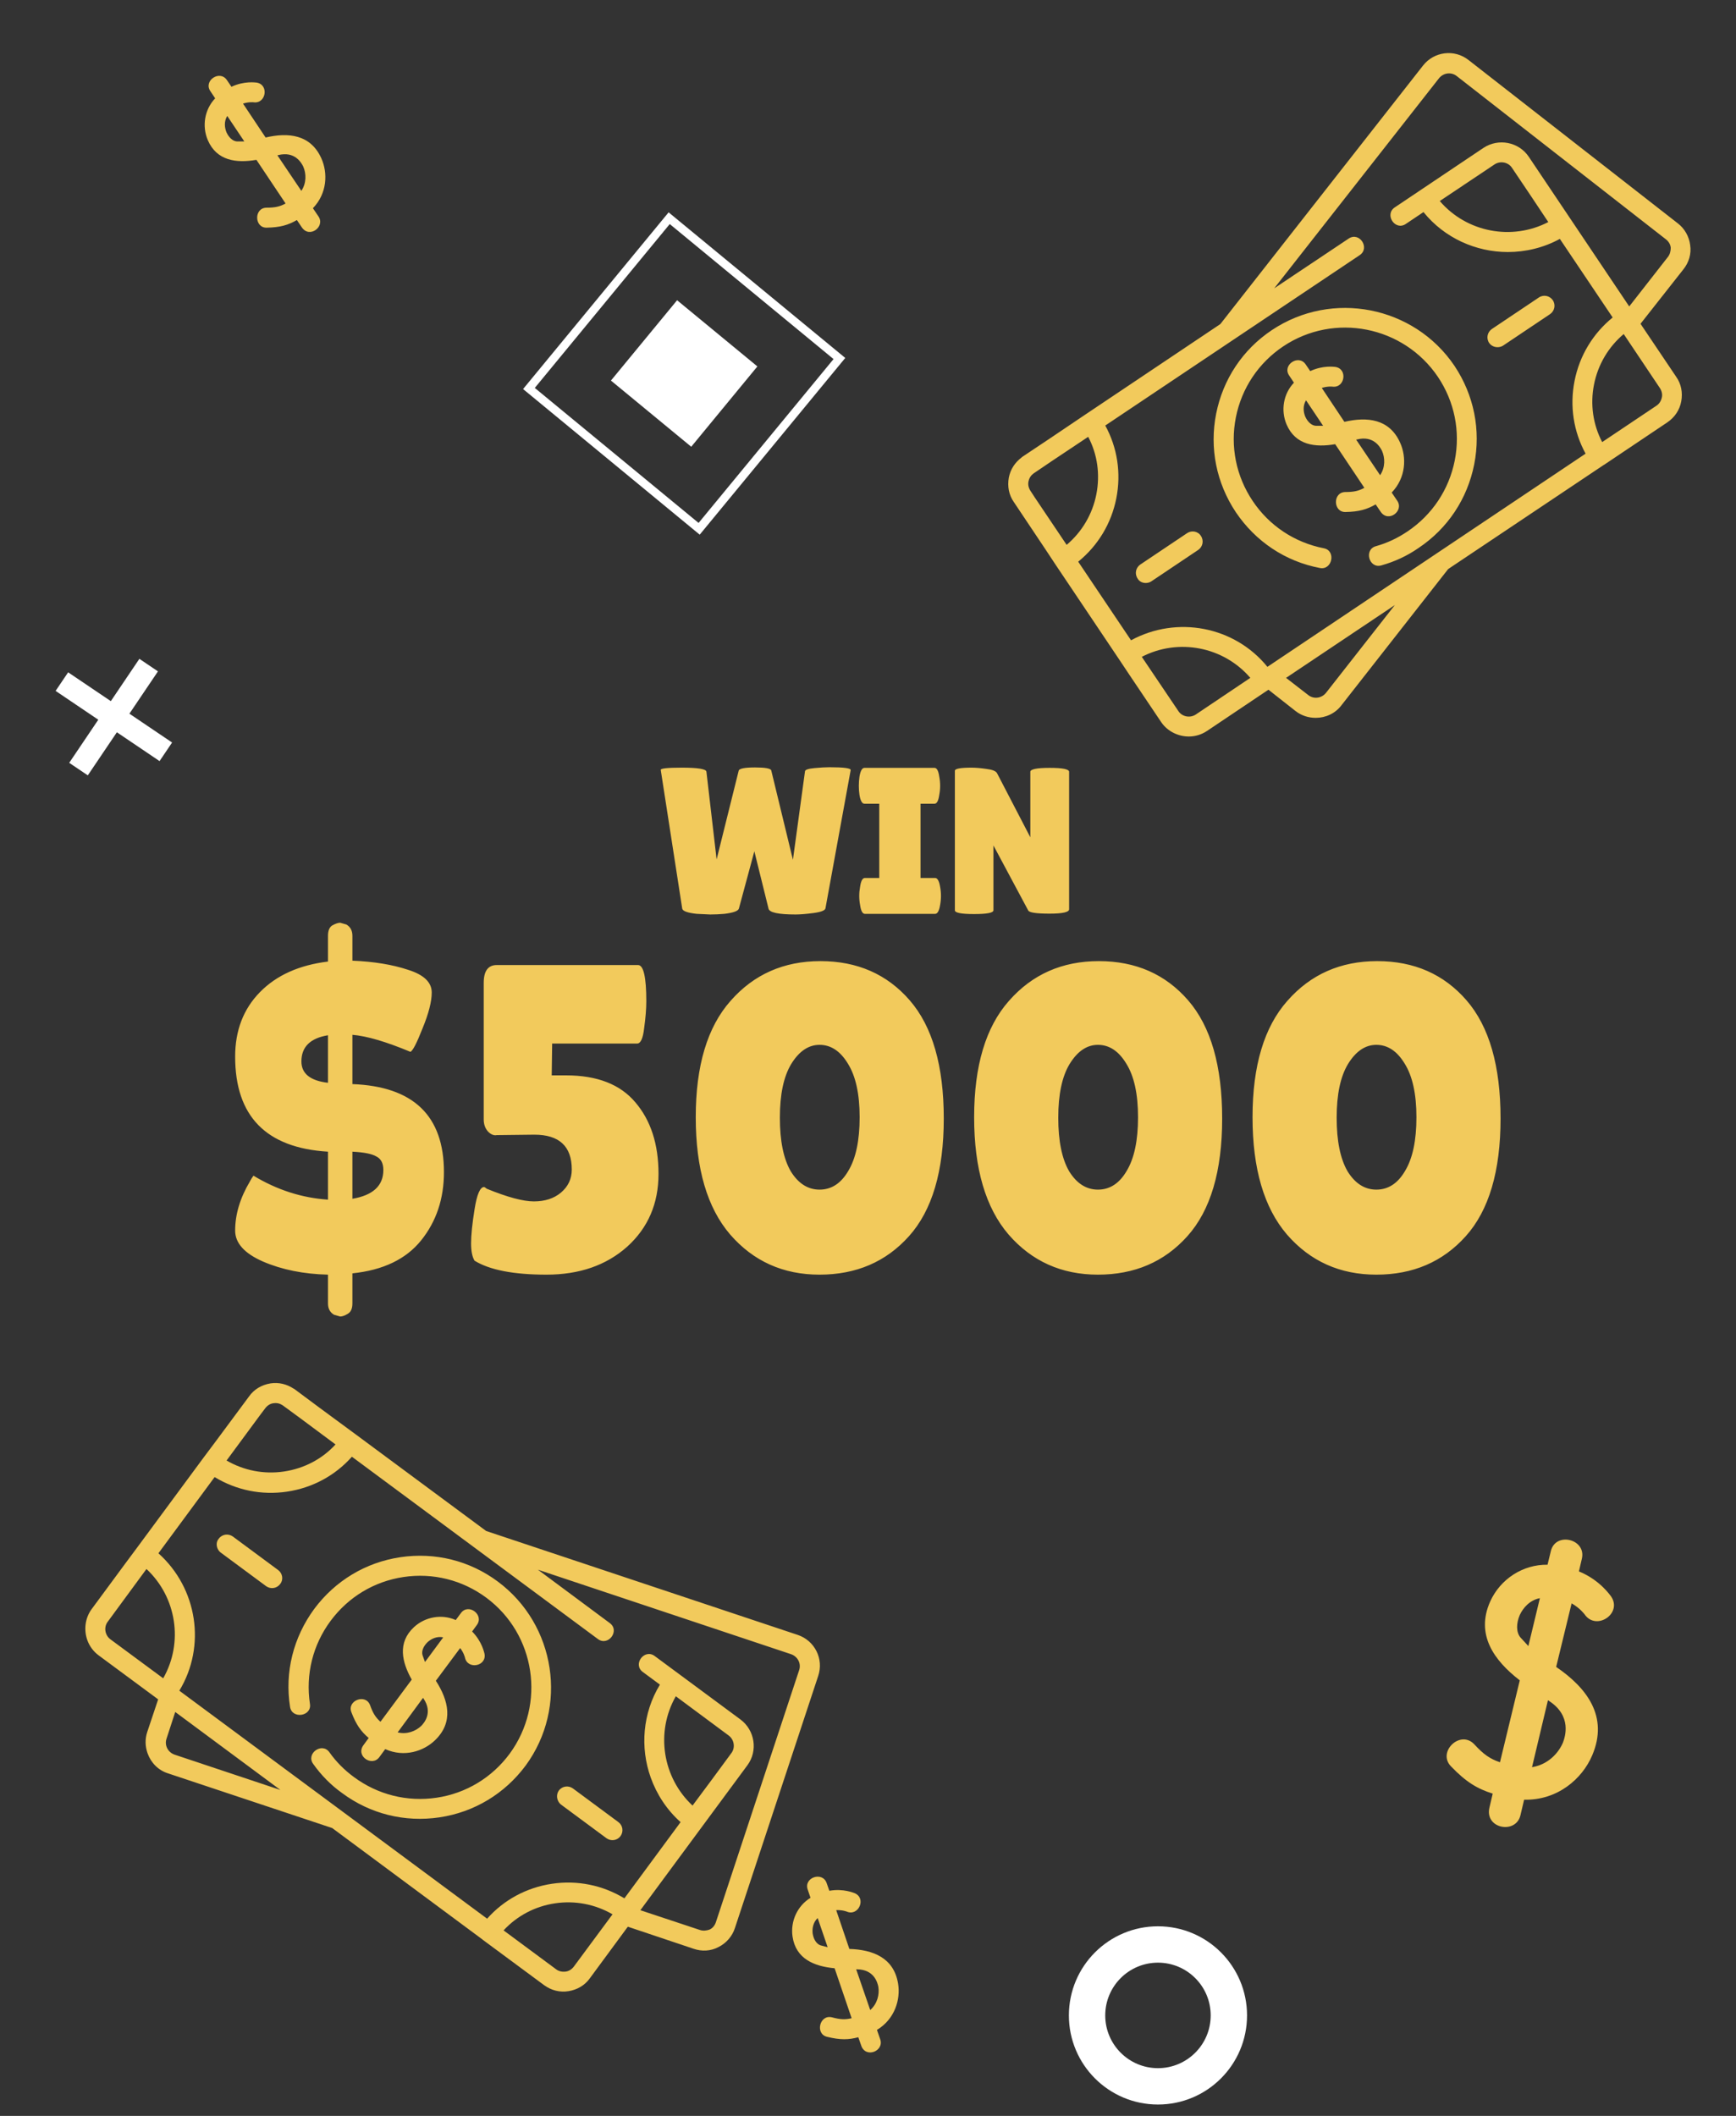 <svg xmlns="http://www.w3.org/2000/svg" width="458" height="558" viewBox="0 0 458 558" fill="none"><rect x="0" y="0" width="458" height="558" fill="#333333" stroke="none"/><path d="M174.322 203.05C174.212 202.647 176.064 202.445 179.877 202.445C184.094 202.445 186.257 202.793 186.367 203.49L189.062 226.645L194.892 203.215C195.076 202.665 196.506 202.39 199.182 202.39C201.859 202.39 203.289 202.647 203.472 203.16L209.192 226.755L212.382 203.38C212.456 202.977 213.299 202.702 214.912 202.555C216.526 202.408 217.827 202.335 218.817 202.335C222.667 202.335 224.537 202.592 224.427 203.105L217.772 239.57C217.626 240.12 216.581 240.523 214.637 240.78C212.694 241.037 211.117 241.165 209.907 241.165C205.361 241.165 202.977 240.652 202.757 239.625L199.017 224.5L194.947 239.57C194.801 240.23 193.517 240.707 191.097 241C189.851 241.11 188.604 241.165 187.357 241.165L183.837 241C181.417 240.743 180.134 240.285 179.987 239.625L174.322 203.05ZM231.969 231.54V211.96H228.064C227.441 211.96 227.001 211.172 226.744 209.595C226.634 208.825 226.579 208.037 226.579 207.23C226.579 206.423 226.634 205.635 226.744 204.865C227.001 203.288 227.441 202.5 228.064 202.5H246.544C247.168 202.5 247.589 203.288 247.809 204.865C247.956 205.635 248.029 206.423 248.029 207.23C248.029 208.037 247.956 208.825 247.809 209.595C247.589 211.172 247.168 211.96 246.544 211.96H242.859V231.54H246.709C247.333 231.54 247.773 232.328 248.029 233.905C248.176 234.675 248.249 235.463 248.249 236.27C248.249 237.077 248.176 237.865 248.029 238.635C247.773 240.212 247.333 241 246.709 241H228.174C227.551 241 227.129 240.212 226.909 238.635C226.763 237.865 226.689 237.077 226.689 236.27C226.689 235.463 226.763 234.675 226.909 233.905C227.129 232.328 227.551 231.54 228.174 231.54H231.969ZM282.058 239.79C282.058 240.56 280.335 240.945 276.888 240.945C273.442 240.945 271.572 240.67 271.278 240.12L262.093 222.96V240.065C262.093 240.725 260.388 241.055 256.978 241.055C253.605 241.055 251.918 240.725 251.918 240.065V203.27C251.918 202.72 253.367 202.445 256.263 202.445C257.4 202.445 258.72 202.555 260.223 202.775C261.763 202.958 262.698 203.325 263.028 203.875L271.828 220.815V203.545C271.828 202.848 273.533 202.5 276.943 202.5C280.353 202.5 282.058 202.848 282.058 203.545V239.79ZM92.973 246.795V253.35C98.647 253.58 103.553 254.385 107.693 255.765C111.833 257.068 113.903 259.062 113.903 261.745C113.903 264.122 113.098 267.265 111.488 271.175C109.955 275.085 108.882 277.155 108.268 277.385C101.828 274.702 96.73 273.207 92.973 272.9V285.895C109.073 286.508 117.123 294.252 117.123 309.125C117.123 316.102 115.13 322.082 111.143 327.065C107.157 332.048 101.1 334.962 92.973 335.805V343.74C92.973 345.12 92.552 346.04 91.708 346.5C90.942 346.96 90.29 347.19 89.753 347.19L88.143 346.73C87.07 346.117 86.533 345.12 86.533 343.74V336.15C80.093 335.997 74.382 334.847 69.398 332.7C64.492 330.553 62.038 327.832 62.038 324.535C62.038 320.242 63.342 315.91 65.948 311.54C66.178 311.08 66.485 310.582 66.868 310.045C73.078 313.802 79.633 315.91 86.533 316.37V303.72C70.203 302.723 62.038 294.367 62.038 278.65C62.038 271.75 64.223 266.077 68.593 261.63C72.963 257.183 78.943 254.5 86.533 253.58V246.795C86.533 245.415 86.917 244.495 87.683 244.035C88.527 243.575 89.217 243.345 89.753 243.345L91.363 243.805C92.437 244.418 92.973 245.415 92.973 246.795ZM101.138 308.55C101.138 306.787 100.525 305.598 99.298 304.985C98.148 304.295 96.04 303.873 92.973 303.72V316.14C98.417 315.22 101.138 312.69 101.138 308.55ZM79.518 279.915C79.518 283.135 81.857 285.013 86.533 285.55V273.015C81.857 273.782 79.518 276.082 79.518 279.915ZM168.327 254.5C169.784 254.5 170.512 257.682 170.512 264.045C170.512 266.038 170.321 268.415 169.937 271.175C169.631 273.858 169.017 275.2 168.097 275.2H145.672L145.557 283.595H149.352C157.556 283.595 163.651 285.972 167.637 290.725C171.701 295.478 173.732 301.765 173.732 309.585C173.732 317.405 170.972 323.807 165.452 328.79C159.932 333.697 152.841 336.15 144.177 336.15C135.514 336.15 129.189 334.923 125.202 332.47C124.589 331.473 124.282 329.94 124.282 327.87C124.282 325.723 124.589 322.733 125.202 318.9C125.816 314.99 126.659 313.035 127.732 313.035C127.809 313.035 128.039 313.188 128.422 313.495C133.866 315.718 138.006 316.83 140.842 316.83C143.756 316.83 146.132 316.063 147.972 314.53C149.889 312.92 150.847 310.888 150.847 308.435C150.847 302.302 147.551 299.235 140.957 299.235L131.067 299.35C130.301 299.503 129.534 299.197 128.767 298.43C128.001 297.587 127.617 296.513 127.617 295.21V259.215C127.617 256.072 128.767 254.5 131.067 254.5H168.327ZM216.215 336.15C206.631 336.15 198.773 332.623 192.64 325.57C186.583 318.517 183.555 308.205 183.555 294.635C183.555 281.065 186.621 270.83 192.755 263.93C198.888 256.953 206.785 253.465 216.445 253.465C226.181 253.465 234.04 256.915 240.02 263.815C246 270.715 248.99 281.103 248.99 294.98C248.99 308.857 245.923 319.207 239.79 326.03C233.733 332.777 225.875 336.15 216.215 336.15ZM216.215 275.545C213.301 275.545 210.81 277.232 208.74 280.605C206.746 283.902 205.75 288.617 205.75 294.75C205.75 300.883 206.708 305.598 208.625 308.895C210.618 312.115 213.148 313.725 216.215 313.725C219.358 313.725 221.888 312.077 223.805 308.78C225.798 305.483 226.795 300.768 226.795 294.635C226.795 288.502 225.76 283.787 223.69 280.49C221.696 277.193 219.205 275.545 216.215 275.545ZM289.662 336.15C280.079 336.15 272.22 332.623 266.087 325.57C260.03 318.517 257.002 308.205 257.002 294.635C257.002 281.065 260.069 270.83 266.202 263.93C272.335 256.953 280.232 253.465 289.892 253.465C299.629 253.465 307.487 256.915 313.467 263.815C319.447 270.715 322.437 281.103 322.437 294.98C322.437 308.857 319.37 319.207 313.237 326.03C307.18 332.777 299.322 336.15 289.662 336.15ZM289.662 275.545C286.749 275.545 284.257 277.232 282.187 280.605C280.194 283.902 279.197 288.617 279.197 294.75C279.197 300.883 280.155 305.598 282.072 308.895C284.065 312.115 286.595 313.725 289.662 313.725C292.805 313.725 295.335 312.077 297.252 308.78C299.245 305.483 300.242 300.768 300.242 294.635C300.242 288.502 299.207 283.787 297.137 280.49C295.144 277.193 292.652 275.545 289.662 275.545ZM363.109 336.15C353.526 336.15 345.668 332.623 339.534 325.57C333.478 318.517 330.449 308.205 330.449 294.635C330.449 281.065 333.516 270.83 339.649 263.93C345.783 256.953 353.679 253.465 363.339 253.465C373.076 253.465 380.934 256.915 386.914 263.815C392.894 270.715 395.884 281.103 395.884 294.98C395.884 308.857 392.818 319.207 386.684 326.03C380.628 332.777 372.769 336.15 363.109 336.15ZM363.109 275.545C360.196 275.545 357.704 277.232 355.634 280.605C353.641 283.902 352.644 288.617 352.644 294.75C352.644 300.883 353.603 305.598 355.519 308.895C357.513 312.115 360.043 313.725 363.109 313.725C366.253 313.725 368.783 312.077 370.699 308.78C372.693 305.483 373.689 300.768 373.689 294.635C373.689 288.502 372.654 283.787 370.584 280.49C368.591 277.193 366.099 275.545 363.109 275.545Z" fill="#F2CA5C"></path><path d="M445.912 64.661C445.635 62.374 444.456 60.294 442.654 58.907L387.472 15.858C383.729 12.877 378.321 13.57 375.41 17.314L321.961 85.459L286.467 109.238L276.692 115.824L269.829 120.399C269.69 120.468 269.621 120.538 269.482 120.676C267.749 121.994 266.571 123.796 266.155 125.945C265.739 128.233 266.155 130.52 267.472 132.392L275.722 144.732L278.564 149.03L295.271 173.918L298.044 178.077L306.432 190.555C308.096 192.912 310.868 194.229 313.641 194.229C315.305 194.229 316.969 193.744 318.425 192.773L334.646 181.89L341.787 187.505C343.381 188.753 345.253 189.307 347.125 189.307C349.69 189.307 352.255 188.198 353.918 185.98L382.065 150.069L423.105 122.617C423.174 122.617 423.243 122.547 423.243 122.547L439.881 111.386C441.822 110.069 443.139 108.128 443.555 105.841C443.971 103.553 443.555 101.265 442.238 99.394L432.81 85.39L444.11 71.04C445.566 69.238 446.259 66.949 445.912 64.661ZM289.24 130.38C288.201 135.649 285.427 140.294 281.407 143.69L273.019 131.212L271.84 129.41C271.355 128.647 271.147 127.746 271.355 126.914C271.494 126.151 271.91 125.458 272.534 124.973C272.603 124.904 272.742 124.834 272.811 124.765L277.525 121.576L287.092 115.198C289.518 119.774 290.28 125.112 289.24 130.38ZM315.515 188.404C313.99 189.443 311.841 189.027 310.87 187.502L310.731 187.294L301.234 173.221C310.87 168.23 322.794 170.518 329.864 178.767L315.515 188.404ZM349.83 182.719C348.652 184.175 346.572 184.452 345.116 183.274L339.293 178.768L367.994 159.565L349.83 182.719ZM420.541 101.403C421.58 96.134 424.354 91.489 428.374 88.093L437.941 102.373C438.426 103.136 438.634 104.037 438.426 104.869C438.218 105.77 437.733 106.533 436.97 107.018L422.69 116.585C420.263 111.94 419.501 106.602 420.541 101.403ZM440.02 67.781L429.83 80.814L403.347 41.37C400.713 37.418 395.305 36.378 391.354 39.013L367.993 54.68C365.15 56.551 368.062 60.988 370.904 59.047L375.549 55.928C381.095 62.791 389.414 66.465 397.801 66.465C402.446 66.465 407.229 65.356 411.527 62.999L425.461 83.727C420.262 87.955 416.727 93.778 415.41 100.434C414.093 107.089 415.132 113.813 418.321 119.636L378.877 146.048L334.372 175.858C325.706 165.182 310.524 162.271 298.392 168.857L284.458 148.129C289.658 143.9 293.193 138.077 294.51 131.422C295.827 124.767 294.787 118.043 291.598 112.219L358.704 67.298C361.546 65.426 358.635 60.989 355.792 62.93L336.174 76.032L379.64 20.642C380.819 19.186 382.898 18.909 384.354 20.087L439.536 63.137C440.229 63.691 440.714 64.454 440.784 65.355C440.784 66.187 440.575 67.088 440.02 67.781ZM394.267 43.379C395.792 42.34 397.941 42.755 398.912 44.281L403.764 51.49L408.478 58.561C398.842 63.553 386.919 61.265 379.848 53.015L394.267 43.379ZM335.549 87.055C327.854 92.184 322.655 100.018 320.852 109.099C319.05 118.181 320.922 127.401 326.052 135.096C331.251 142.791 339.085 148.06 348.235 149.793C351.494 150.417 352.533 145.218 349.275 144.594C341.511 143.068 334.856 138.632 330.488 132.115C326.121 125.599 324.527 117.765 326.052 110.07C327.577 102.376 332.014 95.72 338.53 91.353C351.979 82.341 370.279 85.946 379.361 99.394C383.729 105.911 385.323 113.745 383.798 121.439C382.273 129.134 377.836 135.79 371.32 140.157C368.755 141.89 365.982 143.207 363.001 144.039C359.742 144.94 361.198 150.07 364.457 149.1C367.923 148.129 371.25 146.604 374.231 144.524C381.926 139.394 387.125 131.561 388.928 122.479C390.73 113.398 388.858 104.178 383.728 96.482C373.052 80.677 351.426 76.448 335.549 87.055ZM395.099 91.56C395.584 91.56 396.139 91.422 396.555 91.144L408.964 82.826C410.142 81.994 410.489 80.399 409.657 79.152C408.825 77.973 407.23 77.626 405.983 78.458L393.574 86.777C392.395 87.609 392.049 89.204 392.88 90.451C393.435 91.214 394.267 91.56 395.099 91.56ZM313.228 140.573L300.819 148.892C299.64 149.724 299.294 151.318 300.126 152.566C300.542 153.328 301.373 153.744 302.275 153.744C302.76 153.744 303.315 153.606 303.73 153.328L316.14 145.009C317.318 144.178 317.665 142.583 316.833 141.335C316.07 140.088 314.406 139.81 313.228 140.573ZM364.25 134.958C366.261 137.939 370.489 134.75 368.618 132.046L367.162 129.897C370.975 125.946 371.113 120.538 369.38 116.726C366.538 110.417 360.645 109.862 354.684 111.249L348.722 102.306C350.247 101.821 351.426 101.96 351.495 101.96C354.822 102.445 355.654 97.246 352.257 96.76C352.049 96.76 349.068 96.275 345.671 97.869L344.493 96.136C342.621 93.294 338.184 96.275 340.125 99.048L341.373 100.92C338.6 103.831 337.838 108.199 339.432 111.942C341.789 117.419 346.988 118.043 352.257 117.142L359.952 128.649C358.427 129.481 357.179 129.759 354.892 129.759C351.564 129.828 351.703 135.096 354.961 135.027C358.566 134.958 360.645 134.334 362.933 133.017L364.25 134.958ZM347.127 112.288C346.018 112.219 344.978 111.248 344.354 109.862C343.869 108.683 343.661 107.02 344.562 105.564L349.068 112.288L347.127 112.288ZM358.011 115.893C362.378 114.784 364.111 117.904 364.597 118.874C365.429 120.746 365.498 123.242 364.111 125.321L357.803 115.962C357.942 115.893 357.942 115.893 358.011 115.893Z" fill="#F2CA5C"></path><path d="M79.641 59.972C81.651 62.953 85.88 59.764 84.008 57.061L82.553 54.911C86.366 50.96 86.504 45.553 84.771 41.74C81.929 35.431 76.036 34.877 70.074 36.263L64.112 27.321C65.638 26.835 66.816 26.974 66.885 26.974C70.213 27.459 71.045 22.26 67.648 21.775C67.44 21.775 64.459 21.289 61.062 22.884L59.884 21.151C58.012 18.309 53.575 21.289 55.516 24.062L56.764 25.934C53.991 28.846 53.228 33.213 54.823 36.957C57.18 42.433 62.379 43.057 67.648 42.156L75.343 53.664C73.818 54.496 72.57 54.773 70.282 54.773C66.955 54.842 67.093 60.111 70.352 60.042C73.956 59.972 76.036 59.348 78.324 58.031L79.641 59.972ZM62.518 37.303C61.409 37.233 60.369 36.263 59.745 34.876C59.26 33.698 59.052 32.034 59.953 30.578L64.459 37.303L62.518 37.303ZM73.402 40.908C77.769 39.798 79.502 42.918 79.987 43.889C80.819 45.76 80.889 48.256 79.502 50.336L73.194 40.977C73.332 40.907 73.332 40.908 73.402 40.908Z" fill="#F2CA5C"></path><path d="M392.955 476.678C391.621 482.294 399.985 483.82 401.143 478.67L402.098 474.614C410.91 474.821 417.447 469.104 420.066 462.912C424.426 452.695 418.673 445.133 410.553 439.6L414.632 422.835C416.863 424.108 417.981 425.651 418.056 425.733C421.101 430.19 428.146 425.519 425.026 420.98C424.8 420.734 422.131 416.686 416.555 414.408L417.32 411.132C418.641 405.831 410.296 403.832 409.132 409.14L408.279 412.648C401.825 412.54 395.838 416.388 393.15 422.342C389.245 431.08 394.162 437.899 400.955 443.141L395.732 464.742C393.091 463.846 391.406 462.674 388.919 459.972C385.219 456.118 379.148 462.01 382.772 465.783C386.774 469.965 389.772 471.742 393.815 473.012L392.955 476.678ZM401.109 431.806C399.984 430.42 400 428.137 400.959 425.892C401.823 424.038 403.562 421.983 406.261 421.464L403.219 434.098L401.109 431.806ZM408.686 448.579C414.745 452.531 412.945 457.97 412.327 459.599C411.021 462.616 408.149 465.412 404.185 466.036L408.378 448.409C408.611 448.497 408.611 448.497 408.686 448.579Z" fill="#F2CA5C"></path><path d="M227.219 539.483C228.398 542.9 233.333 540.9 232.217 537.788L231.361 535.323C236.09 532.474 237.628 527.258 236.934 523.104C235.811 516.239 230.231 514.171 224.08 513.97L220.61 503.736C222.218 503.66 223.327 504.101 223.394 504.119C226.5 505.454 228.658 500.62 225.484 499.266C225.282 499.212 222.512 497.967 218.799 498.634L218.104 496.645C217.024 493.398 211.94 495.142 213.106 498.34L213.832 500.482C210.383 502.59 208.508 506.634 209.086 510.685C209.954 516.616 214.842 518.572 220.193 519.064L224.681 532.239C222.984 532.652 221.7 532.597 219.478 532.003C216.227 531.207 214.995 536.361 218.178 537.139C221.697 538.007 223.879 537.941 226.443 537.256L227.219 539.483ZM216.47 513.018C215.411 512.663 214.653 511.45 214.407 509.941C214.241 508.671 214.471 507.001 215.724 505.82L218.356 513.522L216.47 513.018ZM226.107 519.345C230.637 519.401 231.511 522.881 231.73 523.95C232.052 525.984 231.472 528.426 229.585 530.086L225.887 519.358C226.039 519.327 226.039 519.327 226.107 519.345Z" fill="#F2CA5C"></path><path d="M189.567 513.466C191.628 512.435 193.19 510.625 193.888 508.461L215.851 442.009C217.398 437.48 214.924 432.622 210.419 431.14L128.259 403.749L93.92 378.331L84.428 371.344L77.81 366.421C77.698 366.314 77.609 366.272 77.432 366.188C75.608 364.999 73.515 364.496 71.351 364.828C69.057 365.207 67.043 366.368 65.723 368.239L56.881 380.16L53.79 384.284L35.979 408.393L32.995 412.404L24.069 424.503C22.41 426.863 22.103 429.918 23.036 432.529C23.596 434.096 24.613 435.499 26.017 436.543L41.726 448.154L38.842 456.768C38.204 458.69 38.312 460.639 38.942 462.401C39.805 464.816 41.713 466.859 44.362 467.678L87.652 482.094L127.316 511.498C127.34 511.564 127.428 511.605 127.428 511.605L143.538 523.515C145.432 524.9 147.703 525.487 149.997 525.108C152.291 524.73 154.306 523.568 155.625 521.698L165.637 508.106L182.954 513.916C185.141 514.68 187.53 514.562 189.567 513.466ZM74.945 388.059C69.634 388.854 64.327 387.806 59.775 385.163L68.702 373.064L70.002 371.348C70.557 370.634 71.336 370.135 72.189 370.051C72.954 369.925 73.746 370.083 74.413 370.507C74.502 370.549 74.614 370.656 74.703 370.698L79.292 374.064L88.518 380.925C85.026 384.75 80.257 387.265 74.945 388.059ZM29.152 432.332C27.66 431.246 27.328 429.082 28.438 427.655L28.587 427.454L38.641 413.774C46.585 421.168 48.445 433.165 43.056 442.6L29.152 432.332ZM46.056 462.731C44.289 462.112 43.328 460.247 43.947 458.479L46.23 451.479L73.973 472.041L46.056 462.731ZM146.429 501.943C151.74 501.149 157.048 502.196 161.599 504.839L151.372 518.654C150.818 519.368 150.039 519.867 149.186 519.951C148.267 520.059 147.386 519.859 146.672 519.304L132.857 509.077C136.414 505.229 141.183 502.714 146.429 501.943ZM184.646 508.969L168.943 503.76L197.171 465.545C200.005 461.734 199.165 456.292 195.354 453.458L172.737 436.734C170.018 434.688 166.82 438.923 169.605 440.946L174.106 444.269C169.51 451.802 168.85 460.872 171.674 468.77C173.237 473.144 175.892 477.275 179.558 480.528L164.73 500.627C158.998 497.154 152.325 495.785 145.615 496.785C138.905 497.785 132.923 501.028 128.513 505.991L90.365 477.738L47.313 445.866C54.449 434.112 52.08 418.836 41.795 409.629L56.623 389.531C62.355 393.003 69.028 394.372 75.738 393.372C82.448 392.372 88.43 389.13 92.84 384.167L157.729 432.235C160.448 434.281 163.646 430.046 160.862 428.023L141.92 413.959L208.709 436.244C210.477 436.864 211.438 438.729 210.818 440.496L188.856 506.949C188.567 507.788 188.013 508.502 187.187 508.87C186.404 509.151 185.485 509.257 184.646 508.969ZM192.222 457.671C193.715 458.757 194.047 460.921 192.937 462.348L187.782 469.344L182.71 476.164C174.767 468.77 172.907 456.772 178.295 447.337L192.222 457.671ZM131.331 417.082C123.91 411.562 114.783 409.304 105.625 410.663C96.467 412.023 88.415 416.889 82.896 424.31C77.4 431.796 75.076 440.946 76.524 450.146C77.033 453.424 82.279 452.653 81.77 449.375C80.593 441.551 82.53 433.79 87.196 427.484C91.862 421.178 98.702 417.04 106.461 415.886C114.22 414.732 121.981 416.669 128.287 421.335C141.3 430.966 144.066 449.412 134.459 462.491C129.793 468.797 122.953 472.935 115.194 474.089C107.435 475.243 99.674 473.306 93.368 468.64C90.873 466.808 88.699 464.64 86.912 462.113C84.967 459.348 80.626 462.446 82.637 465.187C84.718 468.124 87.274 470.744 90.236 472.851C97.657 478.37 106.783 480.629 115.941 479.27C125.099 477.91 133.152 473.044 138.671 465.623C149.961 450.249 146.663 428.461 131.331 417.082ZM147.133 474.673C147.296 475.13 147.614 475.605 148.015 475.904L160.025 484.788C161.205 485.618 162.824 485.408 163.718 484.204C164.548 483.024 164.338 481.406 163.134 480.511L151.124 471.627C149.944 470.797 148.326 471.007 147.431 472.211C146.9 472.989 146.853 473.889 147.133 474.673ZM73.422 414.078L61.412 405.193C60.232 404.364 58.614 404.574 57.719 405.777C57.141 406.426 57.029 407.349 57.332 408.198C57.496 408.655 57.813 409.13 58.214 409.428L70.225 418.313C71.405 419.143 73.023 418.932 73.918 417.729C74.836 416.591 74.537 414.931 73.422 414.078ZM95.884 460.233C93.754 463.129 98.18 466.038 100.096 463.365L101.63 461.271C106.634 463.531 111.773 461.841 114.779 458.926C119.763 454.126 118.302 448.391 114.989 443.244L121.403 434.619C122.374 435.892 122.64 437.049 122.663 437.114C123.326 440.411 128.502 439.444 127.816 436.082C127.746 435.886 127.199 432.916 124.554 430.254L125.79 428.561C127.836 425.841 123.536 422.667 121.578 425.428L120.235 427.233C116.56 425.602 112.191 426.354 109.203 429.116C104.839 433.179 106.002 438.284 108.624 442.942L100.378 454.062C99.081 452.906 98.4 451.824 97.63 449.67C96.445 446.56 91.53 448.464 92.692 451.509C93.971 454.88 95.258 456.628 97.269 458.339L95.884 460.233ZM111.467 436.478C111.159 435.41 111.723 434.104 112.818 433.05C113.765 432.196 115.261 431.441 116.936 431.799L112.121 438.306L111.467 436.478ZM111.736 447.94C114.251 451.679 111.897 454.361 111.146 455.145C109.663 456.558 107.337 457.464 104.912 456.858L111.601 447.767C111.713 447.875 111.713 447.875 111.736 447.94Z" fill="#F2CA5C"></path><path fill-rule="evenodd" clip-rule="evenodd" d="M42.094 200.715L45.402 195.814L34.141 188.212L41.672 177.055L36.772 173.747L29.24 184.904L17.979 177.303L14.671 182.203L25.932 189.805L18.261 201.17L23.161 204.478L30.833 193.113L42.094 200.715Z" fill="white"></path><path fill-rule="evenodd" clip-rule="evenodd" d="M305.5 545.412C313.183 545.412 319.412 539.183 319.412 531.5C319.412 523.817 313.183 517.588 305.5 517.588C297.817 517.588 291.588 523.817 291.588 531.5C291.588 539.183 297.817 545.412 305.5 545.412ZM305.5 555C318.479 555 329 544.479 329 531.5C329 518.521 318.479 508 305.5 508C292.521 508 282 518.521 282 531.5C282 544.479 292.521 555 305.5 555Z" fill="white"></path><rect x="139.545" y="102.452" width="58.188" height="58.188" transform="rotate(-50.513 139.545 102.452)" stroke="white" stroke-width="2.196"></rect><rect x="161.182" y="100.363" width="27.447" height="27.447" transform="rotate(-50.513 161.182 100.363)" fill="white"></rect></svg>